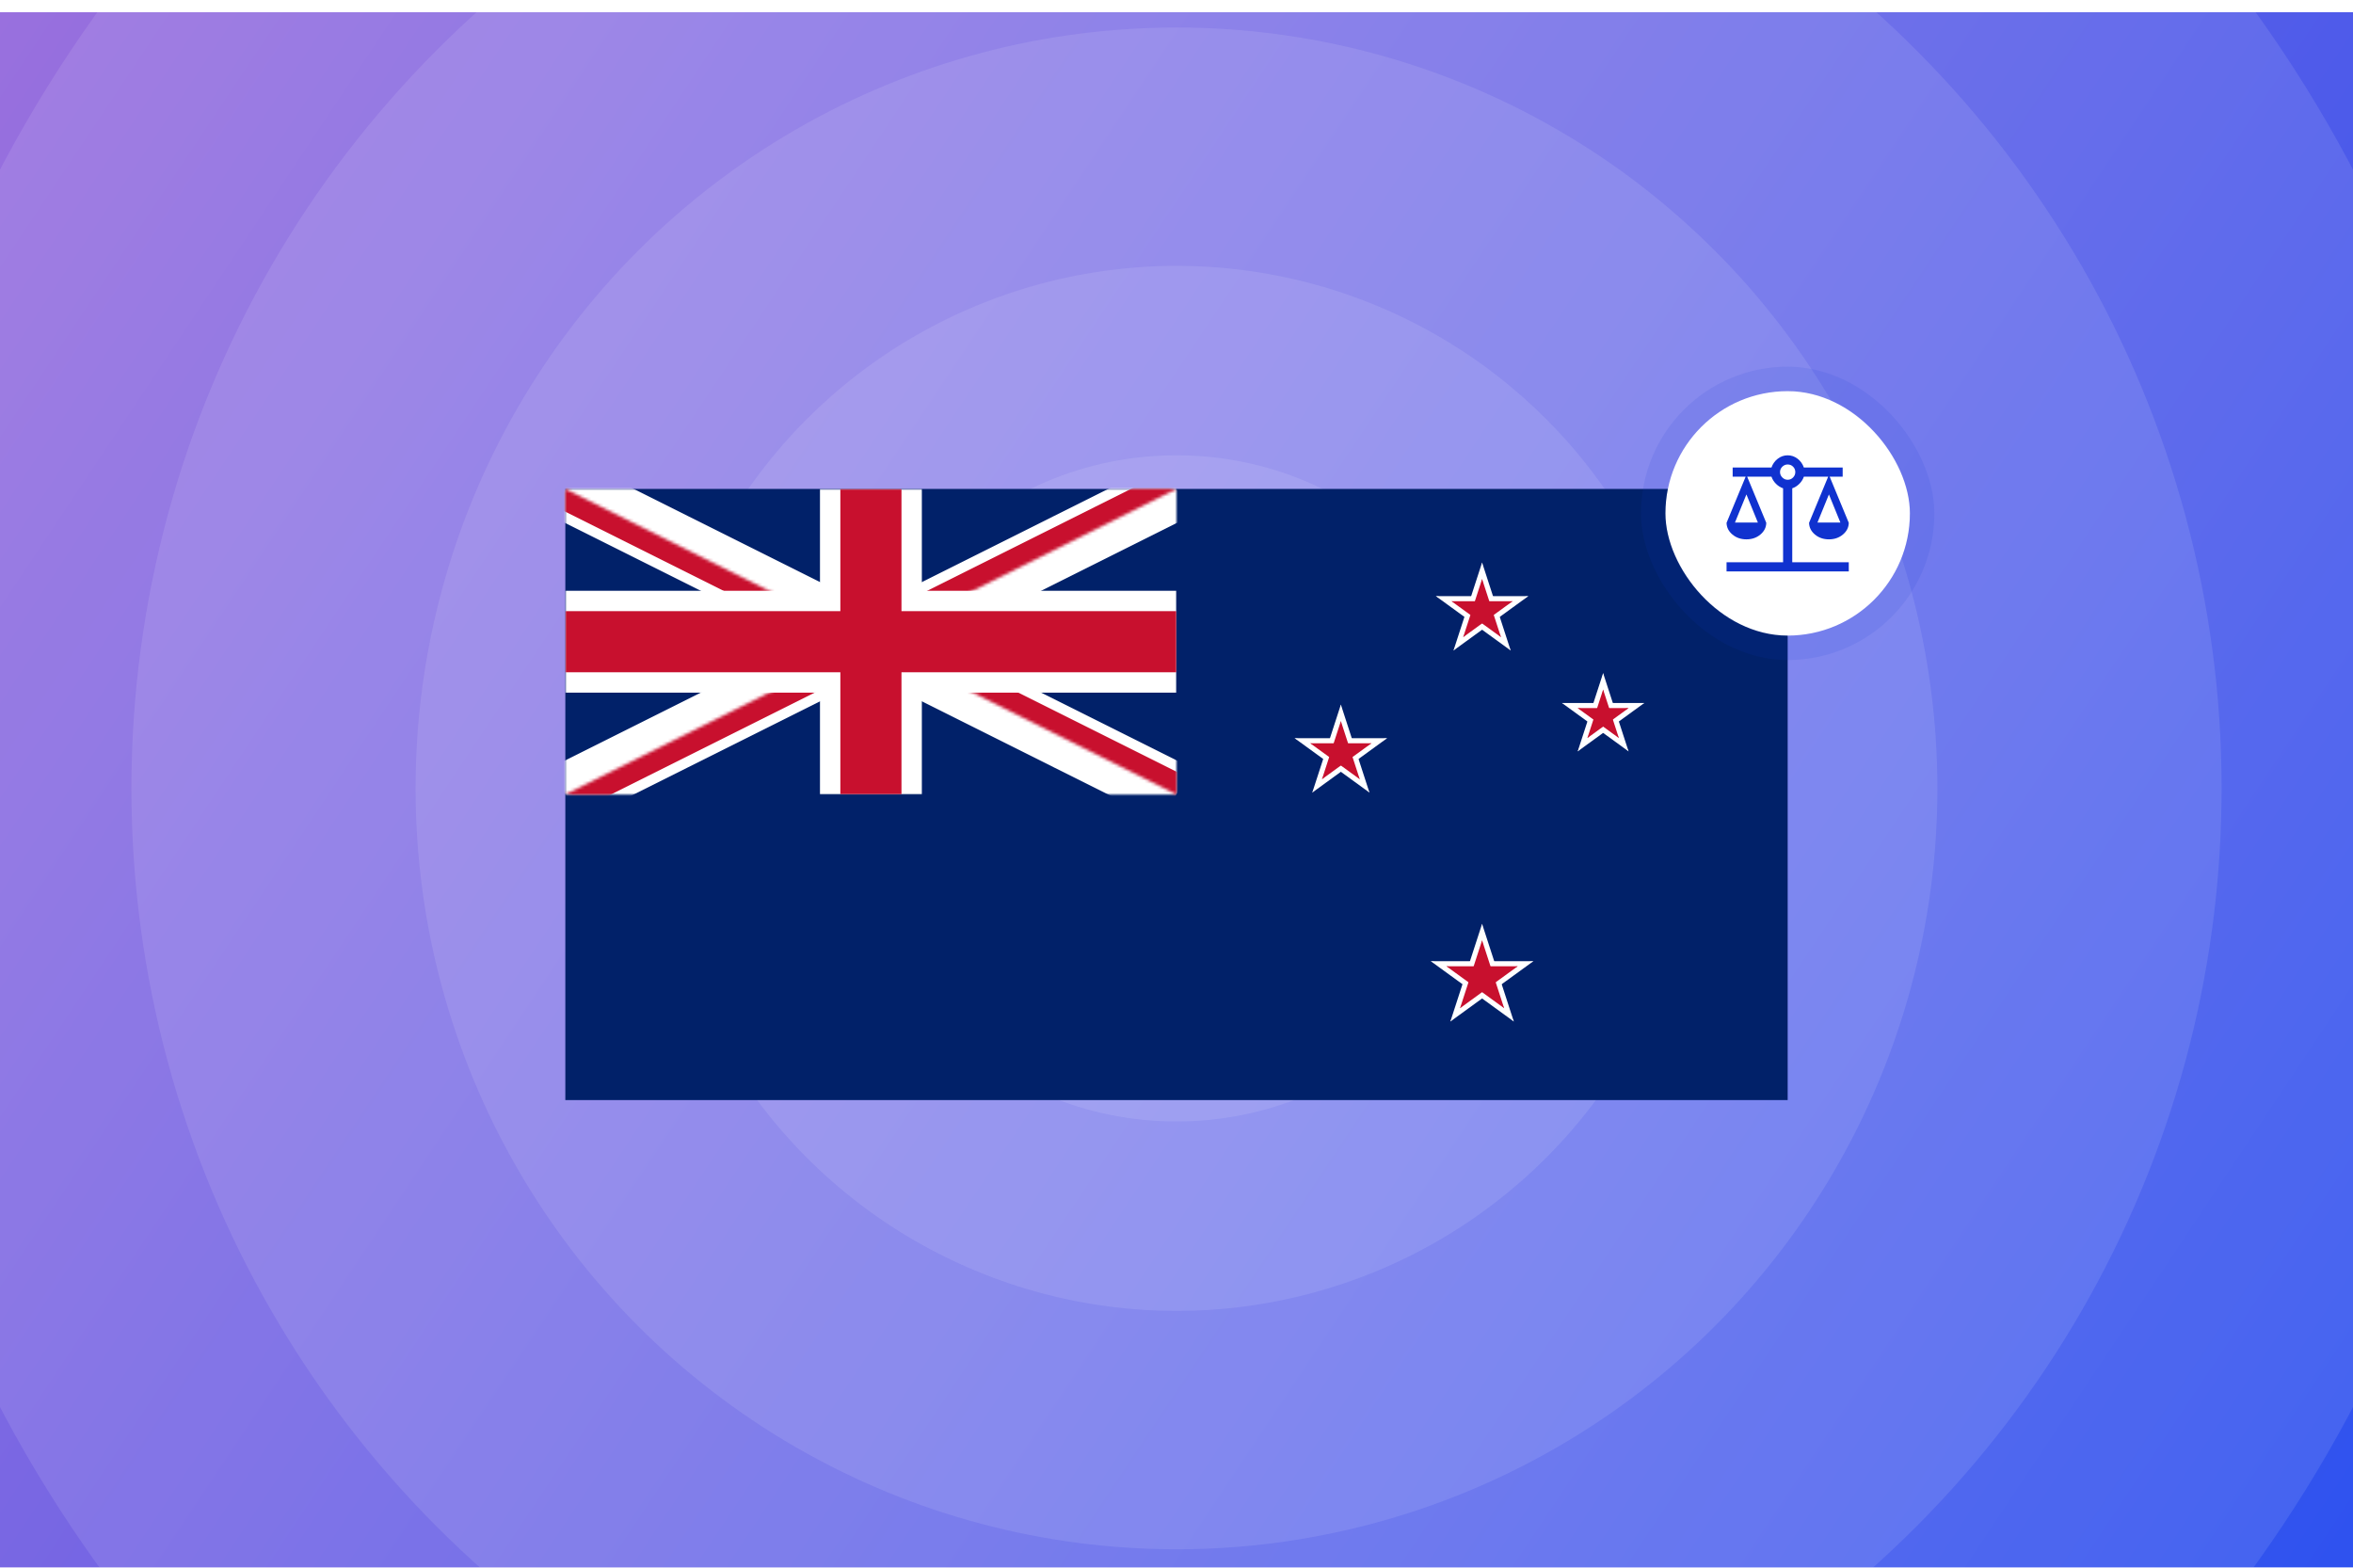 <svg width="770" height="513" viewBox="0 0 770 513" fill="none" xmlns="http://www.w3.org/2000/svg">
<g clip-path="url(#clip0_833_66)" filter="url(#filter0_i_833_66)">
<rect width="770" height="513" fill="url(#paint0_linear_833_66)"/>
<g style="mix-blend-mode:overlay" opacity="0.1">
<circle cx="385" cy="254" r="109" fill="white"/>
</g>
<g style="mix-blend-mode:overlay" opacity="0.1">
<circle cx="385" cy="254" r="171" fill="white"/>
</g>
<g style="mix-blend-mode:overlay" opacity="0.1">
<circle cx="385" cy="254" r="249" fill="white"/>
</g>
<g style="mix-blend-mode:overlay" opacity="0.1">
<circle cx="385" cy="254" r="342" fill="white"/>
</g>
<g style="mix-blend-mode:overlay" opacity="0.1">
<circle cx="385" cy="254" r="435" fill="white"/>
</g>
<path d="M585 156H185V356H585V156Z" fill="#012169"/>
<mask id="mask0_833_66" style="mask-type:luminance" maskUnits="userSpaceOnUse" x="185" y="156" width="200" height="100">
<path d="M185 156H385V256H185V156Z" fill="white"/>
</mask>
<g mask="url(#mask0_833_66)">
<path d="M185 156L385 256L185 156ZM185 256L385 156L185 256Z" fill="black"/>
<path d="M185 156L385 256M185 256L385 156" stroke="white" stroke-width="20"/>
</g>
<mask id="mask1_833_66" style="mask-type:luminance" maskUnits="userSpaceOnUse" x="185" y="156" width="200" height="100">
<path d="M185 156L285 206H185V156ZM285 156H385L285 206V156ZM285 206H385V256L285 206ZM285 206V256H185L285 206Z" fill="white"/>
</mask>
<g mask="url(#mask1_833_66)">
<path d="M185 156L385 256L185 156ZM185 256L385 156L185 256Z" fill="black"/>
<path d="M185 156L385 256M185 256L385 156" stroke="#C8102E" stroke-width="13.333"/>
</g>
<mask id="mask2_833_66" style="mask-type:luminance" maskUnits="userSpaceOnUse" x="185" y="156" width="200" height="100">
<path d="M185 156H385V256H185V156Z" fill="white"/>
</mask>
<g mask="url(#mask2_833_66)">
<path d="M285 156V256V156ZM185 206H385H185Z" fill="black"/>
<path d="M285 156V256M185 206H385" stroke="white" stroke-width="33.333"/>
</g>
<mask id="mask3_833_66" style="mask-type:luminance" maskUnits="userSpaceOnUse" x="185" y="156" width="200" height="100">
<path d="M185 156H385V256H185V156Z" fill="white"/>
</mask>
<g mask="url(#mask3_833_66)">
<path d="M285 156V256V156ZM185 206H385H185Z" fill="black"/>
<path d="M285 156V256M185 206H385" stroke="#C8102E" stroke-width="20"/>
</g>
<path d="M485 191.083V198.65L500.133 191.083H485Z" fill="white"/>
<path d="M487.89 199.978L483.443 193.856L500.133 191.082L487.89 199.978Z" fill="white"/>
<path d="M485 191.083V198.65L469.867 191.083H485Z" fill="white"/>
<path d="M482.11 199.978L486.557 193.856L469.867 191.082L482.11 199.978Z" fill="white"/>
<path d="M489.677 194.48L482.48 196.819L494.353 208.873L489.677 194.48Z" fill="white"/>
<path d="M482.11 199.978L486.558 193.856L494.353 208.873L482.11 199.978Z" fill="white"/>
<path d="M480.323 194.48L487.52 196.819L485 180.088L480.323 194.48Z" fill="white"/>
<path d="M489.676 194.48L482.48 196.818L485 180.087L489.676 194.48Z" fill="white"/>
<path d="M480.323 194.48L487.52 196.819L475.647 208.873L480.323 194.48Z" fill="white"/>
<path d="M487.89 199.978L483.442 193.856L475.647 208.873L487.89 199.978Z" fill="white"/>
<path d="M485 192.751V197.751L495 192.751H485Z" fill="#C8102E"/>
<path d="M486.91 198.629L483.971 194.583L495 192.751L486.91 198.629Z" fill="#C8102E"/>
<path d="M485 192.751V197.751L475 192.751H485Z" fill="#C8102E"/>
<path d="M483.09 198.629L486.029 194.583L475 192.751L483.09 198.629Z" fill="#C8102E"/>
<path d="M488.09 194.996L483.335 196.541L491.181 204.507L488.09 194.996Z" fill="#C8102E"/>
<path d="M483.09 198.629L486.029 194.583L491.181 204.506L483.09 198.629Z" fill="#C8102E"/>
<path d="M481.91 194.996L486.665 196.541L485 185.486L481.91 194.996Z" fill="#C8102E"/>
<path d="M488.09 194.996L483.335 196.541L485 185.485L488.09 194.996Z" fill="#C8102E"/>
<path d="M481.91 194.996L486.665 196.541L478.82 204.507L481.91 194.996Z" fill="#C8102E"/>
<path d="M486.91 198.629L483.971 194.583L478.82 204.506L486.91 198.629Z" fill="#C8102E"/>
<path d="M524.611 226.057L524.611 232.79L538.078 226.057L524.611 226.057Z" fill="white"/>
<path d="M527.183 233.973L523.225 228.525L538.077 226.057L527.183 233.973Z" fill="white"/>
<path d="M524.61 226.057L524.61 232.79L511.144 226.057L524.61 226.057Z" fill="white"/>
<path d="M522.039 233.973L525.997 228.525L511.144 226.057L522.039 233.973Z" fill="white"/>
<path d="M528.773 229.081L522.369 231.161L532.934 241.888L528.773 229.081Z" fill="white"/>
<path d="M522.039 233.973L525.997 228.525L532.934 241.888L522.039 233.973Z" fill="white"/>
<path d="M520.45 229.081L526.853 231.161L524.611 216.273L520.45 229.081Z" fill="white"/>
<path d="M528.772 229.08L522.369 231.161L524.611 216.273L528.772 229.08Z" fill="white"/>
<path d="M520.449 229.081L526.853 231.161L516.288 241.888L520.449 229.081Z" fill="white"/>
<path d="M527.183 233.973L523.225 228.525L516.288 241.888L527.183 233.973Z" fill="white"/>
<path d="M524.61 227.725L524.61 231.891L532.944 227.725L524.61 227.725Z" fill="#C8102E"/>
<path d="M526.202 232.623L523.753 229.252L532.944 227.725L526.202 232.623Z" fill="#C8102E"/>
<path d="M524.61 227.725L524.61 231.891L516.277 227.725L524.61 227.725Z" fill="#C8102E"/>
<path d="M523.019 232.623L525.468 229.252L516.277 227.725L523.019 232.623Z" fill="#C8102E"/>
<path d="M527.186 229.596L523.223 230.884L529.761 237.522L527.186 229.596Z" fill="#C8102E"/>
<path d="M523.019 232.623L525.468 229.252L529.761 237.522L523.019 232.623Z" fill="#C8102E"/>
<path d="M522.035 229.596L525.998 230.883L524.611 221.67L522.035 229.596Z" fill="#C8102E"/>
<path d="M527.186 229.596L523.223 230.883L524.61 221.67L527.186 229.596Z" fill="#C8102E"/>
<path d="M522.035 229.596L525.998 230.884L519.46 237.522L522.035 229.596Z" fill="#C8102E"/>
<path d="M526.202 232.623L523.753 229.252L519.46 237.522L526.202 232.623Z" fill="#C8102E"/>
<path d="M438.787 237.578L438.787 245.144L453.92 237.578L438.787 237.578Z" fill="white"/>
<path d="M441.677 246.473L437.23 240.351L453.92 237.577L441.677 246.473Z" fill="white"/>
<path d="M438.787 237.578L438.787 245.144L423.654 237.578L438.787 237.578Z" fill="white"/>
<path d="M435.897 246.473L440.344 240.351L423.654 237.577L435.897 246.473Z" fill="white"/>
<path d="M443.464 240.976L436.268 243.314L448.141 255.368L443.464 240.976Z" fill="white"/>
<path d="M435.897 246.473L440.345 240.351L448.141 255.368L435.897 246.473Z" fill="white"/>
<path d="M434.111 240.976L441.307 243.314L438.787 226.583L434.111 240.976Z" fill="white"/>
<path d="M443.463 240.976L436.267 243.314L438.787 226.583L443.463 240.976Z" fill="white"/>
<path d="M434.111 240.976L441.307 243.314L429.434 255.368L434.111 240.976Z" fill="white"/>
<path d="M441.677 246.473L437.23 240.351L429.434 255.368L441.677 246.473Z" fill="white"/>
<path d="M438.788 239.247L438.788 244.247L448.788 239.247L438.788 239.247Z" fill="#C8102E"/>
<path d="M440.697 245.124L437.758 241.079L448.787 239.246L440.697 245.124Z" fill="#C8102E"/>
<path d="M438.788 239.247L438.788 244.247L428.788 239.247L438.788 239.247Z" fill="#C8102E"/>
<path d="M436.878 245.124L439.817 241.079L428.788 239.246L436.878 245.124Z" fill="#C8102E"/>
<path d="M441.877 241.492L437.122 243.037L444.968 251.002L441.877 241.492Z" fill="#C8102E"/>
<path d="M436.878 245.124L439.817 241.079L444.968 251.002L436.878 245.124Z" fill="#C8102E"/>
<path d="M435.697 241.492L440.452 243.037L438.787 231.981L435.697 241.492Z" fill="#C8102E"/>
<path d="M441.878 241.492L437.122 243.037L438.787 231.981L441.878 241.492Z" fill="#C8102E"/>
<path d="M435.697 241.492L440.452 243.037L432.607 251.002L435.697 241.492Z" fill="#C8102E"/>
<path d="M440.697 245.124L437.758 241.079L432.607 251.002L440.697 245.124Z" fill="#C8102E"/>
<path d="M485 310.541V318.941L501.8 310.541H485Z" fill="white"/>
<path d="M488.208 320.416L483.271 313.621L501.8 310.542L488.208 320.416Z" fill="white"/>
<path d="M485 310.541V318.941L468.2 310.541H485Z" fill="white"/>
<path d="M481.791 320.416L486.729 313.621L468.2 310.542L481.791 320.416Z" fill="white"/>
<path d="M490.192 314.313L482.203 316.909L495.383 330.291L490.192 314.313Z" fill="white"/>
<path d="M481.792 320.416L486.729 313.62L495.383 330.291L481.792 320.416Z" fill="white"/>
<path d="M479.809 314.313L487.797 316.909L485 298.335L479.809 314.313Z" fill="white"/>
<path d="M490.191 314.313L482.202 316.909L485 298.335L490.191 314.313Z" fill="white"/>
<path d="M479.809 314.313L487.797 316.909L474.617 330.291L479.809 314.313Z" fill="white"/>
<path d="M488.208 320.416L483.271 313.621L474.617 330.291L488.208 320.416Z" fill="white"/>
<path d="M485 312.209V318.043L496.666 312.209H485Z" fill="#C8102E"/>
<path d="M487.228 319.067L483.799 314.348L496.666 312.209L487.228 319.067Z" fill="#C8102E"/>
<path d="M485 312.209V318.043L473.333 312.209H485Z" fill="#C8102E"/>
<path d="M482.772 319.067L486.2 314.348L473.333 312.209L482.772 319.067Z" fill="#C8102E"/>
<path d="M488.605 314.829L483.057 316.631L492.21 325.924L488.605 314.829Z" fill="#C8102E"/>
<path d="M482.772 319.067L486.201 314.348L492.21 325.924L482.772 319.067Z" fill="#C8102E"/>
<path d="M481.394 314.829L486.942 316.632L484.999 303.733L481.394 314.829Z" fill="#C8102E"/>
<path d="M488.605 314.829L483.057 316.632L485 303.734L488.605 314.829Z" fill="#C8102E"/>
<path d="M481.395 314.829L486.943 316.631L477.79 325.924L481.395 314.829Z" fill="#C8102E"/>
<path d="M487.228 319.067L483.799 314.348L477.79 325.924L487.228 319.067Z" fill="#C8102E"/>
<g filter="url(#filter1_d_833_66)">
<rect x="545" y="116" width="80" height="80" rx="40" fill="white"/>
<path d="M565 175V172H583.5V147.8C582.633 147.5 581.858 147.008 581.175 146.325C580.492 145.642 580 144.867 579.7 144H571.75L578 159.1C577.967 160.6 577.325 161.875 576.075 162.925C574.825 163.975 573.3 164.5 571.5 164.5C569.7 164.5 568.175 163.975 566.925 162.925C565.675 161.875 565.033 160.6 565 159.1L571.25 144H567V141H579.7C580.1 139.833 580.783 138.875 581.75 138.125C582.717 137.375 583.8 137 585 137C586.2 137 587.283 137.375 588.25 138.125C589.217 138.875 589.9 139.833 590.3 141H603V144H598.75L605 159.1C604.967 160.6 604.325 161.875 603.075 162.925C601.825 163.975 600.3 164.5 598.5 164.5C596.7 164.5 595.175 163.975 593.925 162.925C592.675 161.875 592.033 160.6 592 159.1L598.25 144H590.3C590 144.867 589.508 145.642 588.825 146.325C588.142 147.008 587.367 147.5 586.5 147.8V172H605V175H565ZM594.75 159H602.25L598.5 149.8L594.75 159ZM567.75 159H575.25L571.5 149.8L567.75 159ZM585 145C585.7 145 586.292 144.75 586.775 144.25C587.258 143.75 587.5 143.167 587.5 142.5C587.5 141.8 587.258 141.208 586.775 140.725C586.292 140.242 585.7 140 585 140C584.333 140 583.75 140.242 583.25 140.725C582.75 141.208 582.5 141.8 582.5 142.5C582.5 143.167 582.75 143.75 583.25 144.25C583.75 144.75 584.333 145 585 145Z" fill="#1032CF"/>
<rect x="541" y="112" width="88" height="88" rx="44" stroke="#1032CF" stroke-opacity="0.1" stroke-width="8"/>
</g>
</g>
<defs>
<filter id="filter0_i_833_66" x="0" y="0" width="770" height="517" filterUnits="userSpaceOnUse" color-interpolation-filters="sRGB">
<feFlood flood-opacity="0" result="BackgroundImageFix"/>
<feBlend mode="normal" in="SourceGraphic" in2="BackgroundImageFix" result="shape"/>
<feColorMatrix in="SourceAlpha" type="matrix" values="0 0 0 0 0 0 0 0 0 0 0 0 0 0 0 0 0 0 127 0" result="hardAlpha"/>
<feOffset dy="4"/>
<feGaussianBlur stdDeviation="58"/>
<feComposite in2="hardAlpha" operator="arithmetic" k2="-1" k3="1"/>
<feColorMatrix type="matrix" values="0 0 0 0 0 0 0 0 0 0 0 0 0 0 0 0 0 0 0.1 0"/>
<feBlend mode="normal" in2="shape" result="effect1_innerShadow_833_66"/>
</filter>
<filter id="filter1_d_833_66" x="513" y="92" width="144" height="144" filterUnits="userSpaceOnUse" color-interpolation-filters="sRGB">
<feFlood flood-opacity="0" result="BackgroundImageFix"/>
<feColorMatrix in="SourceAlpha" type="matrix" values="0 0 0 0 0 0 0 0 0 0 0 0 0 0 0 0 0 0 127 0" result="hardAlpha"/>
<feOffset dy="8"/>
<feGaussianBlur stdDeviation="12"/>
<feColorMatrix type="matrix" values="0 0 0 0 0.078 0 0 0 0 0.078 0 0 0 0 0.078 0 0 0 0.25 0"/>
<feBlend mode="normal" in2="BackgroundImageFix" result="effect1_dropShadow_833_66"/>
<feBlend mode="normal" in="SourceGraphic" in2="effect1_dropShadow_833_66" result="shape"/>
</filter>
<linearGradient id="paint0_linear_833_66" x1="0" y1="0" x2="770" y2="513" gradientUnits="userSpaceOnUse">
<stop stop-color="#9970DE"/>
<stop offset="1" stop-color="#2E52EF"/>
</linearGradient>
<clipPath id="clip0_833_66">
<rect width="770" height="513" fill="white"/>
</clipPath>
</defs>
</svg>